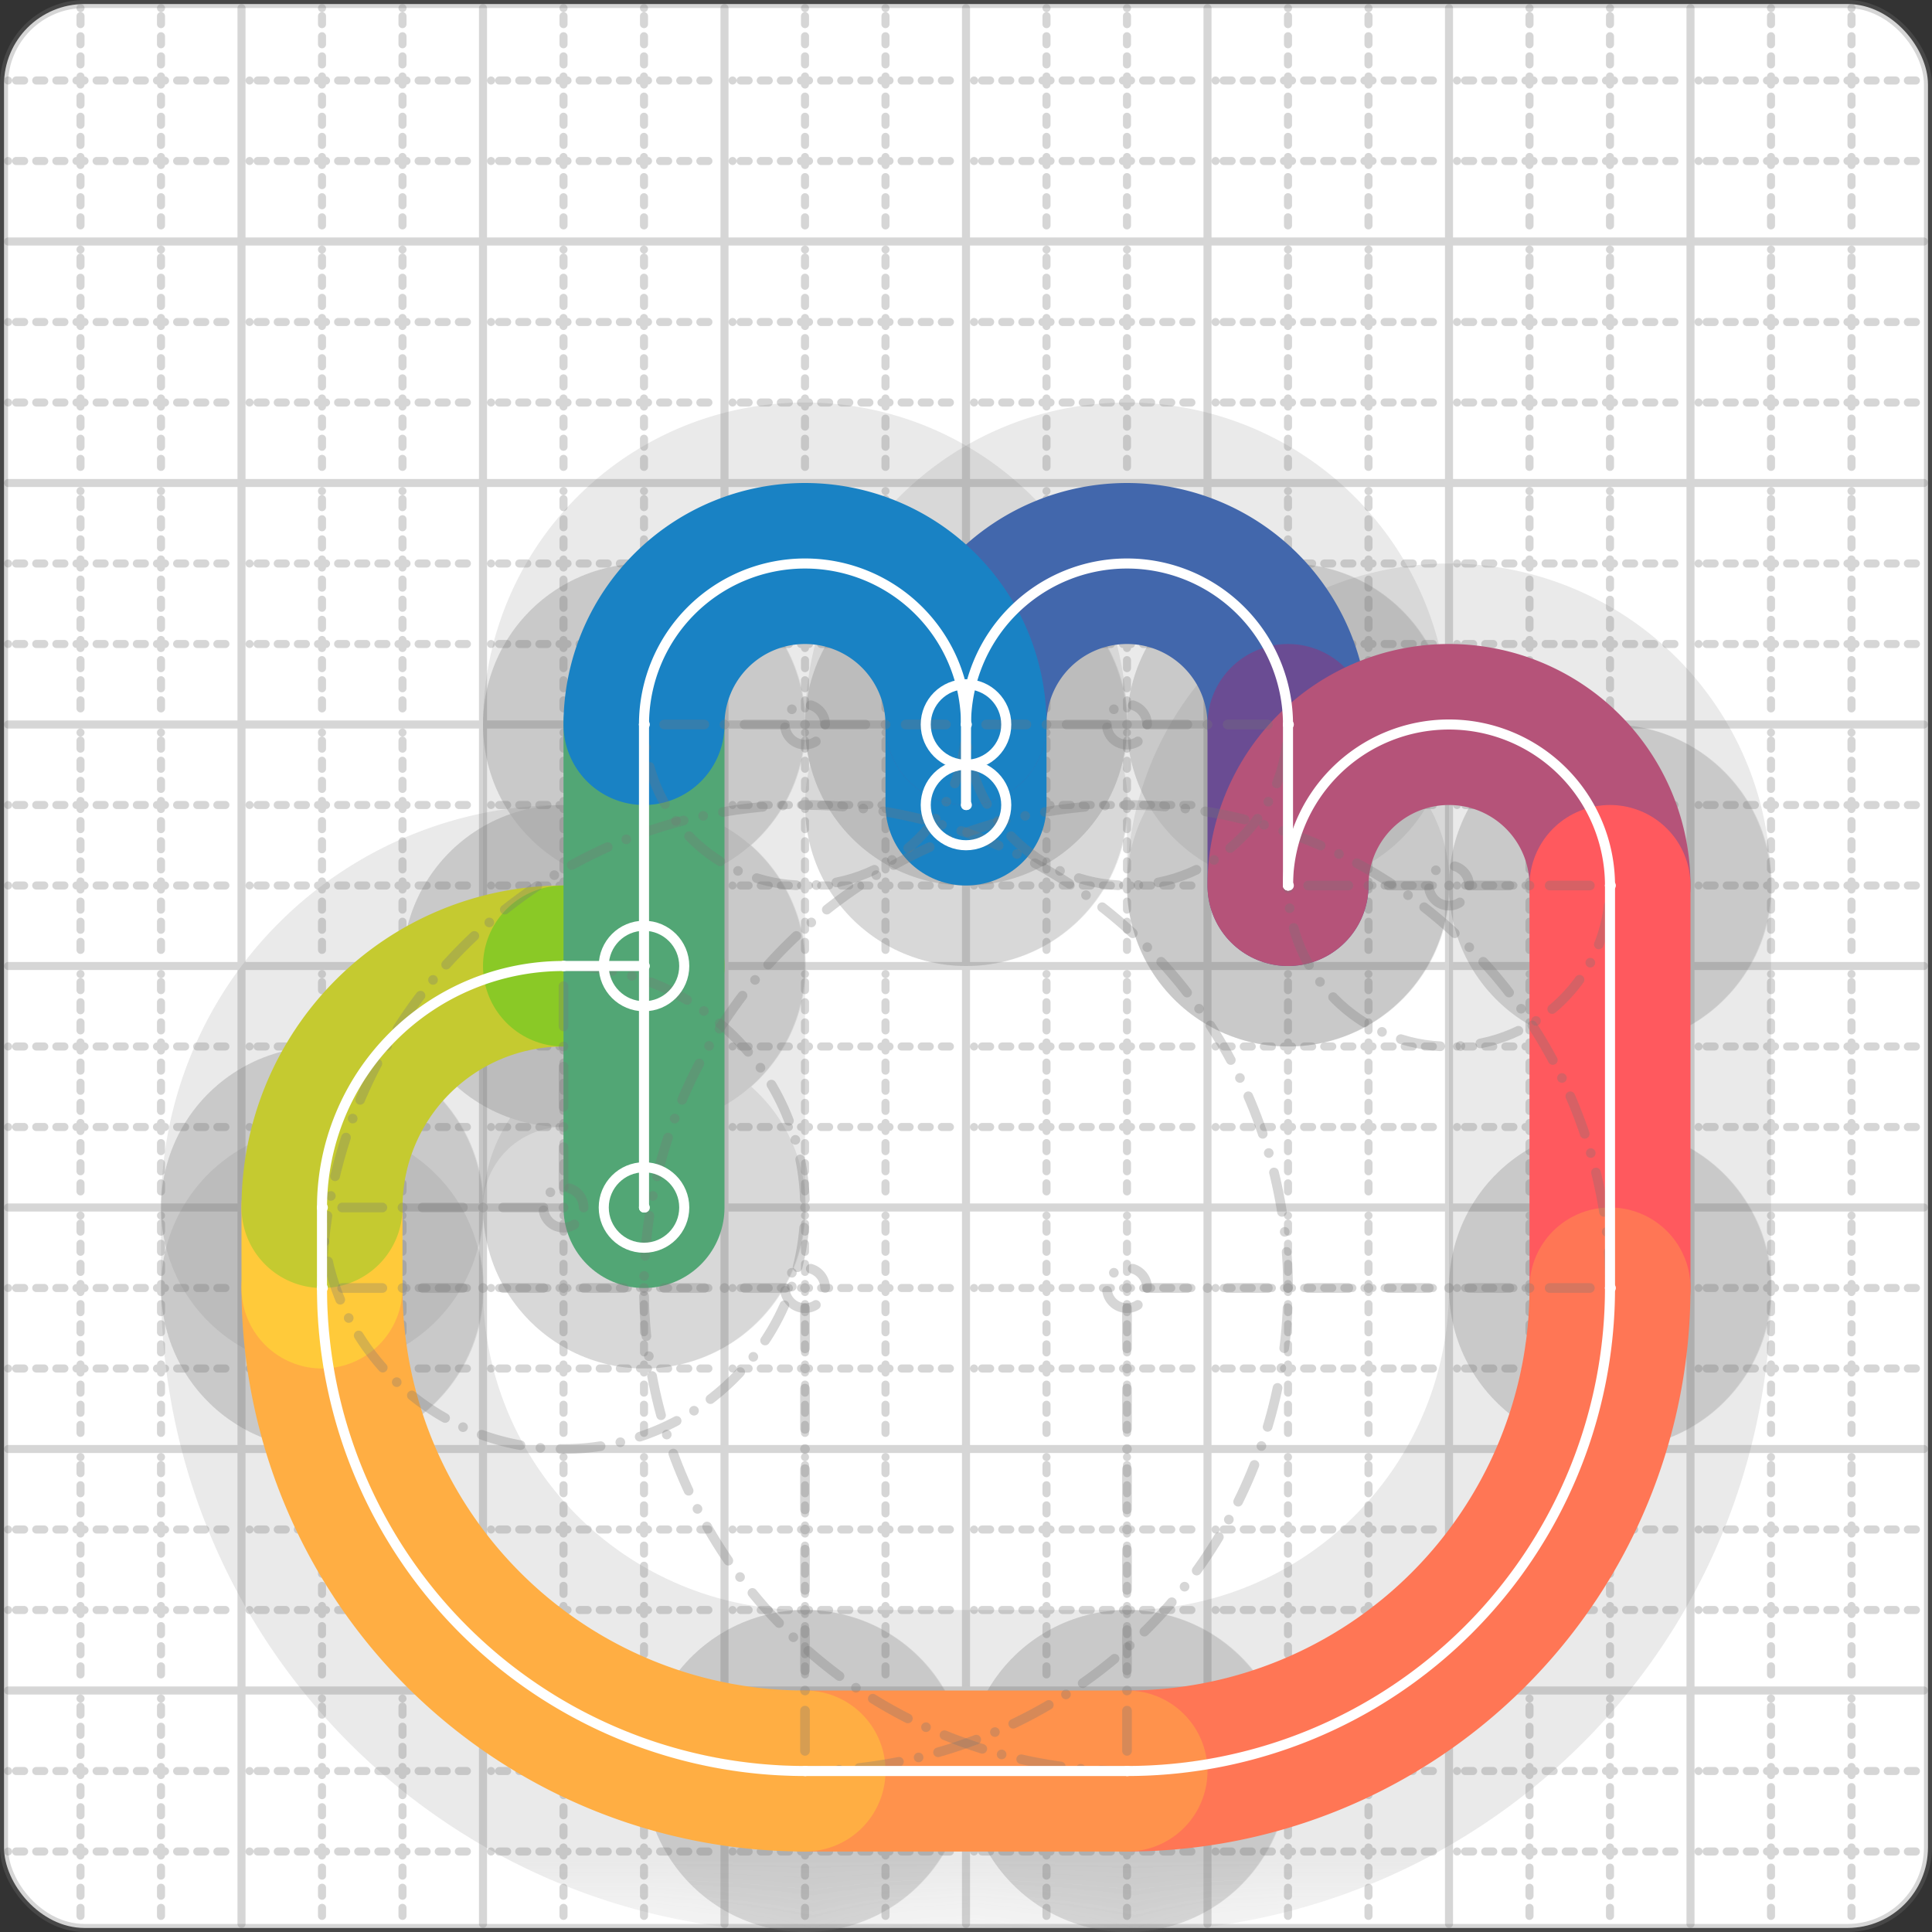 <svg xmlns="http://www.w3.org/2000/svg" width="24" height="24" viewBox="0 0 24 24" fill="none" stroke="currentColor" stroke-width="2" stroke-linecap="round" stroke-linejoin="round"><rect x="0" y="0" width="24" height="24" fill="#333333" stroke="none"/><style>
  @media screen and (prefers-color-scheme: light) {
    .svg-preview-grid-rect { fill: none }
  }
  @media screen and (prefers-color-scheme: dark) {
    .svg-preview-grid-rect { fill: none }
    .svg
    .svg-preview-grid-group,
    .svg-preview-radii-group,
    .svg-preview-shadow-mask-group,
    .svg-preview-shadow-group {
      stroke: #fff;
    }
  }
</style><g class="svg-preview-grid-group" stroke-linecap="butt" stroke-width="0.1" stroke="#777" stroke-opacity="0.3"><rect class="svg-preview-grid-rect" width="23.9" height="23.9" x="0.05" y="0.05" rx="1" fill="#fff"></rect><path stroke-dasharray="0 0.1 0.1 0.15 0.1 0.15 0.1 0.15 0.1 0.15 0.1 0.15 0.1 0.15 0.1 0.15 0.1 0.15 0.1 0.15 0.1 0.15 0.1 0.15 0 0.15" stroke-width="0.1" d="M0.1 1h23.8M1 0.1v23.8M0.1 2h23.8M2 0.1v23.8M0.1 4h23.8M4 0.1v23.8M0.1 5h23.8M5 0.1v23.8M0.1 7h23.8M7 0.1v23.8M0.1 8h23.8M8 0.1v23.8M0.1 10h23.8M10 0.1v23.8M0.1 11h23.8M11 0.1v23.8M0.1 13h23.8M13 0.1v23.8M0.1 14h23.8M14 0.1v23.8M0.1 16h23.8M16 0.1v23.8M0.1 17h23.8M17 0.1v23.8M0.1 19h23.8M19 0.1v23.8M0.1 20h23.8M20 0.1v23.8M0.1 22h23.8M22 0.1v23.8M0.1 23h23.8M23 0.1v23.8"></path><path d="M0.1 3h23.8M3 0.1v23.8M0.1 6h23.8M6 0.1v23.8M0.1 9h23.8M9 0.1v23.8M0.1 12h23.8M12 0.1v23.8M0.1 15h23.8M15 0.1v23.8M0.1 18h23.8M18 0.1v23.8M0.1 21h23.8M21 0.1v23.8"></path></g><g class="svg-preview-shadow-mask-group" stroke-width="4" stroke="#777" stroke-opacity="0.15"><mask id="svg-preview-shadow-mask-0" maskUnits="userSpaceOnUse" stroke-opacity="1" stroke-width="4" stroke="#000"><rect x="0" y="0" width="24" height="24" fill="#fff" stroke="none" rx="1"></rect><path d="M12 10h.01M12 9h.01M16 9h.01M16 11h.01M20 11h.01M20 16h.01M14 22h.01M10 22h.01M4 16h.01M4 15h.01M7 12h.01M8 12h.01"></path></mask><mask id="svg-preview-shadow-mask-1" maskUnits="userSpaceOnUse" stroke-opacity="1" stroke-width="4" stroke="#000"><rect x="0" y="0" width="24" height="24" fill="#fff" stroke="none" rx="1"></rect><path d="M8 15h.01M8 9h.01M12 9h.01"></path></mask></g><g class="svg-preview-shadow-group" stroke-width="4" stroke="#777" stroke-opacity="0.15"><path mask="url(#svg-preview-shadow-mask-0)" d="M 12 10 L 12 9"></path><path mask="url(#svg-preview-shadow-mask-0)" d="M 12 9 A2 2 0 0 1 16 9"></path><path mask="url(#svg-preview-shadow-mask-0)" d="M 16 9 L 16 11"></path><path mask="url(#svg-preview-shadow-mask-0)" d="M 16 11 A2 2 0 0 1 20 11"></path><path mask="url(#svg-preview-shadow-mask-0)" d="M 20 11 L 20 16"></path><path mask="url(#svg-preview-shadow-mask-0)" d="M 20 16 A6 6 0 0 1 14 22"></path><path mask="url(#svg-preview-shadow-mask-0)" d="M 14 22 L 10 22"></path><path mask="url(#svg-preview-shadow-mask-0)" d="M 10 22 A6 6 0 0 1 4 16"></path><path mask="url(#svg-preview-shadow-mask-0)" d="M 4 16 L 4 15"></path><path mask="url(#svg-preview-shadow-mask-0)" d="M 4 15 A3 3 0 0 1 7 12"></path><path mask="url(#svg-preview-shadow-mask-0)" d="M 7 12 L 8 12"></path><path mask="url(#svg-preview-shadow-mask-1)" d="M 8 15 L 8 9"></path><path mask="url(#svg-preview-shadow-mask-1)" d="M 8 9 A2 2 0 0 1 12 9"></path><path d="M12 10h.01M12 9h.01M16 9h.01M16 11h.01M20 11h.01M20 16h.01M14 22h.01M10 22h.01M4 16h.01M4 15h.01M7 12h.01M8 12h.01M8 15h.01M8 9h.01"></path></g><g class="svg-preview-handles-group" stroke-width="0.12" stroke="#777" stroke-opacity="0.6"></g><g class="svg-preview-colored-path-group"><path d="M 12 10 L 12 9" stroke="#1982c4"></path><path d="M 12 9 A2 2 0 0 1 16 9" stroke="#4267AC"></path><path d="M 16 9 L 16 11" stroke="#6a4c93"></path><path d="M 16 11 A2 2 0 0 1 20 11" stroke="#B55379"></path><path d="M 20 11 L 20 16" stroke="#FF595E"></path><path d="M 20 16 A6 6 0 0 1 14 22" stroke="#FF7655"></path><path d="M 14 22 L 10 22" stroke="#ff924c"></path><path d="M 10 22 A6 6 0 0 1 4 16" stroke="#FFAE43"></path><path d="M 4 16 L 4 15" stroke="#ffca3a"></path><path d="M 4 15 A3 3 0 0 1 7 12" stroke="#C5CA30"></path><path d="M 7 12 L 8 12" stroke="#8ac926"></path><path d="M 8 15 L 8 9" stroke="#52A675"></path><path d="M 8 9 A2 2 0 0 1 12 9" stroke="#1982c4"></path></g><g class="svg-preview-radii-group" stroke-width="0.12" stroke-dasharray="0 0.25 0.25" stroke="#777" stroke-opacity="0.3"><path d="M12 9 14 9 16 9"></path><circle cy="9" cx="14" r="0.25" stroke-dasharray="0"></circle><circle cy="9" cx="14" r="2"></circle><path d="M16 11 18 11 20 11"></path><circle cy="11" cx="18" r="0.25" stroke-dasharray="0"></circle><circle cy="11" cx="18" r="2"></circle><path d="M20 16 14 16 14 22"></path><circle cy="16" cx="14" r="0.25" stroke-dasharray="0"></circle><circle cy="16" cx="14" r="6"></circle><path d="M10 22 10 16 4 16"></path><circle cy="16" cx="10" r="0.25" stroke-dasharray="0"></circle><circle cy="16" cx="10" r="6"></circle><path d="M4 15 7 15 7 12"></path><circle cy="15" cx="7" r="0.25" stroke-dasharray="0"></circle><circle cy="15" cx="7" r="3"></circle><path d="M8 9 10 9 12 9"></path><circle cy="9" cx="10" r="0.25" stroke-dasharray="0"></circle><circle cy="9" cx="10" r="2"></circle></g><g class="svg-preview-control-path-marker-mask-group" stroke-width="1" stroke="#000"><mask id="svg-preview-control-path-marker-mask-0" maskUnits="userSpaceOnUse"><rect x="0" y="0" width="24" height="24" fill="#fff" stroke="none" rx="1"></rect><path d="M12 10h.01"></path><path d="M12 9h.01"></path></mask><mask id="svg-preview-control-path-marker-mask-1" maskUnits="userSpaceOnUse"><rect x="0" y="0" width="24" height="24" fill="#fff" stroke="none" rx="1"></rect><path d="M12 9h.01"></path><path d="M16 9h.01"></path></mask><mask id="svg-preview-control-path-marker-mask-2" maskUnits="userSpaceOnUse"><rect x="0" y="0" width="24" height="24" fill="#fff" stroke="none" rx="1"></rect><path d="M16 9h.01"></path><path d="M16 11h.01"></path></mask><mask id="svg-preview-control-path-marker-mask-3" maskUnits="userSpaceOnUse"><rect x="0" y="0" width="24" height="24" fill="#fff" stroke="none" rx="1"></rect><path d="M16 11h.01"></path><path d="M20 11h.01"></path></mask><mask id="svg-preview-control-path-marker-mask-4" maskUnits="userSpaceOnUse"><rect x="0" y="0" width="24" height="24" fill="#fff" stroke="none" rx="1"></rect><path d="M20 11h.01"></path><path d="M20 16h.01"></path></mask><mask id="svg-preview-control-path-marker-mask-5" maskUnits="userSpaceOnUse"><rect x="0" y="0" width="24" height="24" fill="#fff" stroke="none" rx="1"></rect><path d="M20 16h.01"></path><path d="M14 22h.01"></path></mask><mask id="svg-preview-control-path-marker-mask-6" maskUnits="userSpaceOnUse"><rect x="0" y="0" width="24" height="24" fill="#fff" stroke="none" rx="1"></rect><path d="M14 22h.01"></path><path d="M10 22h.01"></path></mask><mask id="svg-preview-control-path-marker-mask-7" maskUnits="userSpaceOnUse"><rect x="0" y="0" width="24" height="24" fill="#fff" stroke="none" rx="1"></rect><path d="M10 22h.01"></path><path d="M4 16h.01"></path></mask><mask id="svg-preview-control-path-marker-mask-8" maskUnits="userSpaceOnUse"><rect x="0" y="0" width="24" height="24" fill="#fff" stroke="none" rx="1"></rect><path d="M4 16h.01"></path><path d="M4 15h.01"></path></mask><mask id="svg-preview-control-path-marker-mask-9" maskUnits="userSpaceOnUse"><rect x="0" y="0" width="24" height="24" fill="#fff" stroke="none" rx="1"></rect><path d="M4 15h.01"></path><path d="M7 12h.01"></path></mask><mask id="svg-preview-control-path-marker-mask-10" maskUnits="userSpaceOnUse"><rect x="0" y="0" width="24" height="24" fill="#fff" stroke="none" rx="1"></rect><path d="M7 12h.01"></path><path d="M8 12h.01"></path></mask><mask id="svg-preview-control-path-marker-mask-11" maskUnits="userSpaceOnUse"><rect x="0" y="0" width="24" height="24" fill="#fff" stroke="none" rx="1"></rect><path d="M8 15h.01"></path><path d="M8 9h.01"></path></mask><mask id="svg-preview-control-path-marker-mask-12" maskUnits="userSpaceOnUse"><rect x="0" y="0" width="24" height="24" fill="#fff" stroke="none" rx="1"></rect><path d="M8 9h.01"></path><path d="M12 9h.01"></path></mask></g><g class="svg-preview-control-path-group" stroke="#fff" stroke-width="0.125"><path mask="url(#svg-preview-control-path-marker-mask-0)" d="M 12 10 L 12 9"></path><path mask="url(#svg-preview-control-path-marker-mask-1)" d="M 12 9 A2 2 0 0 1 16 9"></path><path mask="url(#svg-preview-control-path-marker-mask-2)" d="M 16 9 L 16 11"></path><path mask="url(#svg-preview-control-path-marker-mask-3)" d="M 16 11 A2 2 0 0 1 20 11"></path><path mask="url(#svg-preview-control-path-marker-mask-4)" d="M 20 11 L 20 16"></path><path mask="url(#svg-preview-control-path-marker-mask-5)" d="M 20 16 A6 6 0 0 1 14 22"></path><path mask="url(#svg-preview-control-path-marker-mask-6)" d="M 14 22 L 10 22"></path><path mask="url(#svg-preview-control-path-marker-mask-7)" d="M 10 22 A6 6 0 0 1 4 16"></path><path mask="url(#svg-preview-control-path-marker-mask-8)" d="M 4 16 L 4 15"></path><path mask="url(#svg-preview-control-path-marker-mask-9)" d="M 4 15 A3 3 0 0 1 7 12"></path><path mask="url(#svg-preview-control-path-marker-mask-10)" d="M 7 12 L 8 12"></path><path mask="url(#svg-preview-control-path-marker-mask-11)" d="M 8 15 L 8 9"></path><path mask="url(#svg-preview-control-path-marker-mask-12)" d="M 8 9 A2 2 0 0 1 12 9"></path></g><g class="svg-preview-control-path-marker-group" stroke="#fff" stroke-width="0.125"><path d="M12 10h.01M12 9h.01M12 9h.01M16 9h.01M16 9h.01M16 11h.01M16 11h.01M20 11h.01M20 11h.01M20 16h.01M20 16h.01M14 22h.01M14 22h.01M10 22h.01M10 22h.01M4 16h.01M4 16h.01M4 15h.01M4 15h.01M7 12h.01M7 12h.01M8 12h.01M8 15h.01M8 9h.01M8 9h.01M12 9h.01"></path><circle cx="12" cy="10" r="0.5"></circle><circle cx="8" cy="12" r="0.5"></circle><circle cx="8" cy="15" r="0.5"></circle><circle cx="12" cy="9" r="0.5"></circle></g><g class="svg-preview-handles-group" stroke-width="0.12" stroke="#FFF" stroke-opacity="0.3"></g></svg>